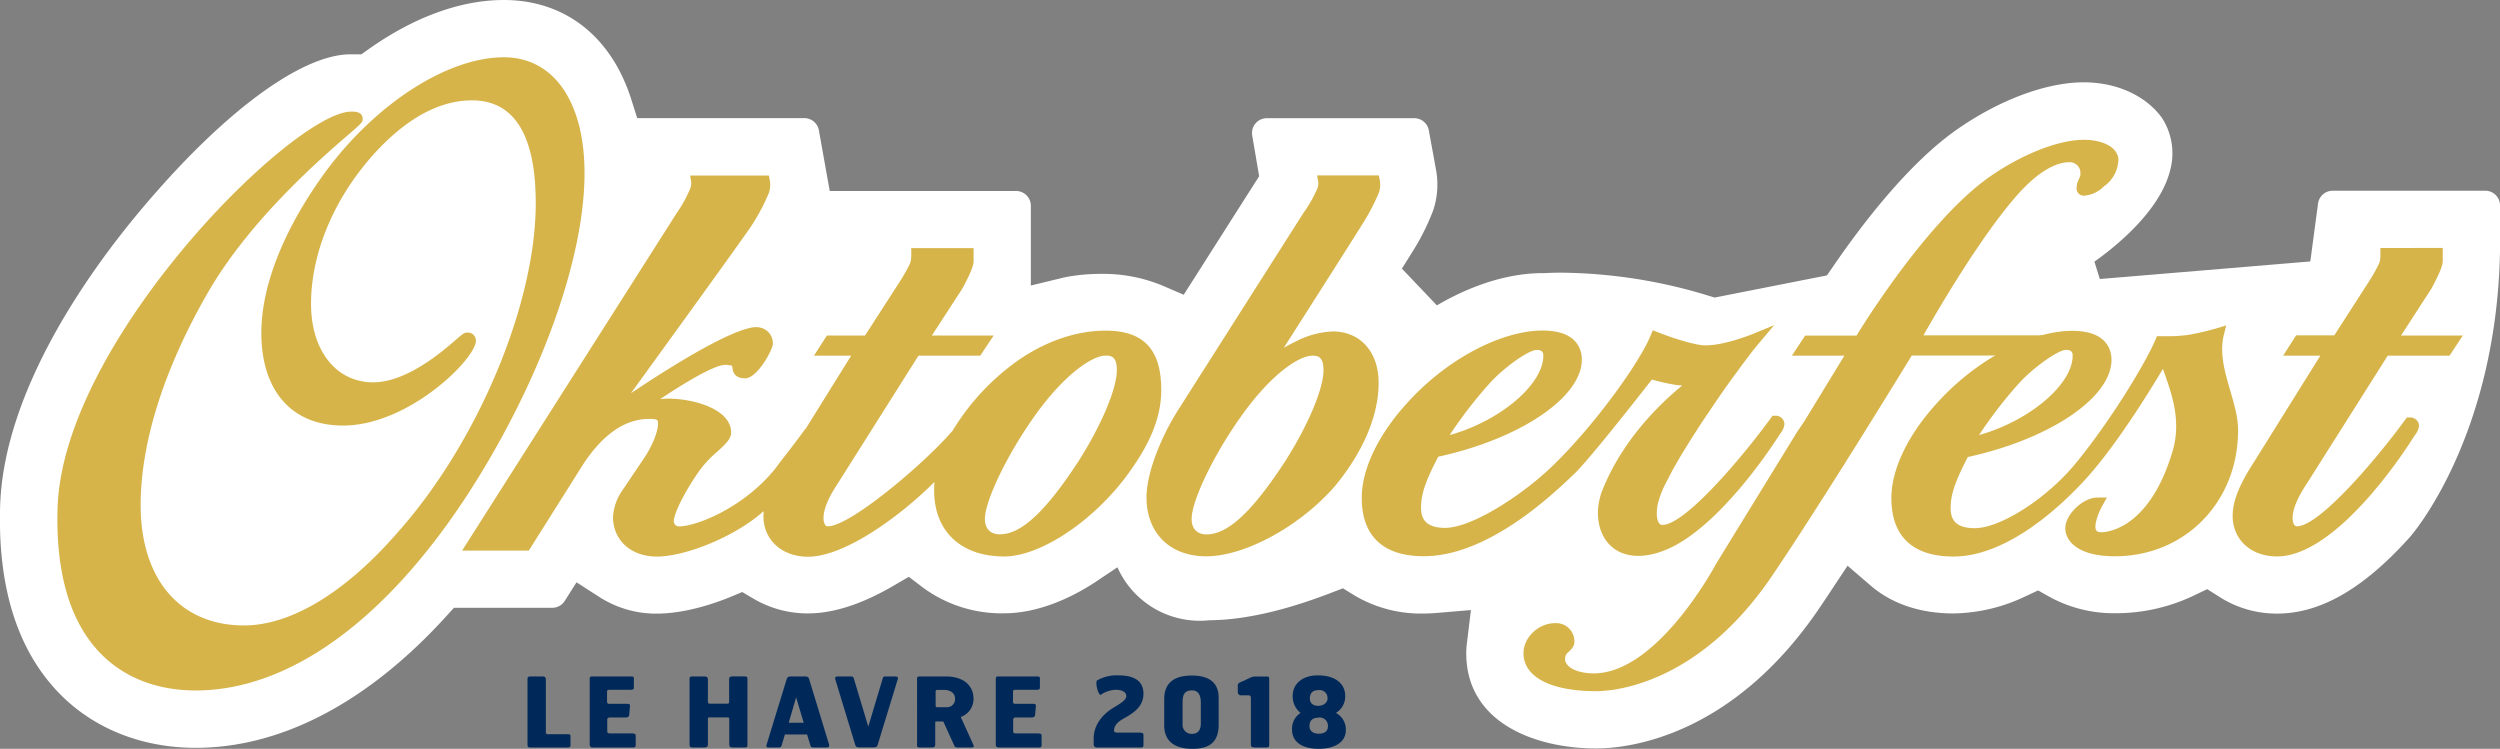 <svg id="Calque_1" data-name="Calque 1" xmlns="http://www.w3.org/2000/svg" viewBox="0 0 677 202.78"><rect x="0" y="0" width="677" height="202.78" fill="#808080" stroke="none"/><defs><style>.cls-1{fill:#fff;}.cls-2{fill:#d7b449;}.cls-3{fill:#d09d2d;}.cls-4{fill:#00295a;}</style></defs><title>logo-oktober-v2</title><path class="cls-1" d="M686,309.33H644.72a4,4,0,0,0-4,3.51l-2.09,15.64-57,4.76-1.46-4.71c5.51-3.89,17.68-13.55,20.49-24.67a17.66,17.66,0,0,0-2.09-14.08c-.06-.09-.12-.19-.19-.28-4.4-6-12.29-9.53-21.11-9.53-10.16,0-23.08,4.84-34.57,12.95-12.76,9-25.12,25-33.25,36.85l-1.71,2.49-30.41,6-1.78-.54a139.79,139.79,0,0,0-39.75-6.2c-2.39,0-3.93.09-4.41.12l-.61,0c-8.62,0-18.14,2.79-27.53,8.08l-1.15.65-9.47-9.95.7-1.11c.91-1.45,1.59-2.53,1.94-3.1a63.42,63.42,0,0,0,5.81-11.48,22.11,22.11,0,0,0,.78-11.15L399.93,293a4,4,0,0,0-4-3.31H356.07A4,4,0,0,0,353,291.1a4.06,4.06,0,0,0-.9,3.29l1.88,11-20.43,32.11-5.8-2.5a41.83,41.83,0,0,0-16.65-3.15,50.29,50.29,0,0,0-9.8.93L292.15,335v-21.6a4,4,0,0,0-4-4H237.69L234.76,293a4,4,0,0,0-4-3.33h-45.2l-1.64-5.17c-5.43-17-18-26.82-34.49-26.82-11.68,0-24.36,4.62-36.67,13.36l-1.89,1.35-3.34,0c-13.5.33-34.67,16.19-56.63,42.42-13.74,16.41-36.92,48.62-37.87,80-.65,22,4.72,39,16,50.6,9.24,9.53,22.36,14.78,36.94,14.78,23.17,0,46.6-12.28,67.76-35.5l2.2-2.42h26.61a4,4,0,0,0,3.42-1.9l3.16-5,6.3,4.05a28.41,28.41,0,0,0,15.45,4.43c5.65,0,12.64-1.57,19.7-4.42L214,418l3.16,1.87a28.88,28.88,0,0,0,14.69,3.92c6.79,0,14.54-2.5,23-7.43l4.26-2.48,3.94,3a35.91,35.91,0,0,0,21.88,6.88c7.54,0,16-2.84,24.38-8.25l6.29-4.21a24.39,24.39,0,0,0,24.91,14.34c9.17-.05,20.17-2.51,32.72-7.33l3.43-1.32,3.13,1.93a35.22,35.22,0,0,0,18.84,4.9c1.07,0,2.26-.06,3.62-.17l9.08-.77-1.1,9.05a21.49,21.49,0,0,0-.17,2.63c0,19.05,19,25.8,35.17,25.8,8.16,0,36.63-2.75,60.58-38.18.92-1.37,1.89-2.81,2.87-4.3l4.64-7,6.37,5.47c5.68,4.87,13.39,7.45,22.3,7.45a46.44,46.44,0,0,0,19.49-4.63l3.44-1.6,3.31,1.86a36.22,36.22,0,0,0,17.47,4.31A48.93,48.93,0,0,0,607,419l3.72-1.78,3.48,2.21a28.66,28.66,0,0,0,15.45,4.41c11.73,0,23.5-6.8,36-20.78.24-.25,23.38-26.62,24.36-77.45v-12.2A4,4,0,0,0,686,309.33Z" transform="translate(-13 -257.68)"/><path class="cls-2" d="M671.44,335.82c2.69-5,3.06-6.59,3.06-7.49v-3.5H657.61v1.52a8.79,8.79,0,0,1-.15,2.08c-.05.23-.38,1.26-2.48,4.75l-9.85,15.31H634.79L631.27,354h10.07l-17.93,28.75c-4,6.16-5.81,10.66-5.81,14.61,0,6.46,4.95,11,12,11,16.72,0,36-30.73,36.8-32l.56-.85a4.6,4.6,0,0,0,1.11-2.6,2.36,2.36,0,0,0-2.52-2.18h-.77l-.46.63C656.21,382.46,641,400.2,635,400.2c-.8,0-1.16-1.13-1.16-2.19,0-2.42,1.27-5.51,3.91-9.47L659.59,354h16.74l3.59-5.46H663.2Z" transform="translate(-13 -257.68)"/><path class="cls-2" d="M499.63,374.69l-21.95,35.73c-.15.3-15.79,29.61-33.1,29.61-4.49,0-7.76-1.67-7.76-3.94a2.47,2.47,0,0,1,.53-1.49c1.52-1.36,2-2,2-3.35a4.94,4.94,0,0,0-5.25-4.82c-4.48,0-8.54,3.87-8.54,8.12,0,6.45,7.36,10.3,19.67,10.3,4.44,0,27.56-1.52,47.74-31.36,13.49-19.95,34.42-54.12,37.74-59.54h34l3.6-5.46H533.87c3.84-6.78,15.66-27.07,25.58-38.2,5-5.61,9.94-8.69,13.92-8.69a2.89,2.89,0,0,1,3,3.08,1.83,1.83,0,0,1-.08.72l-.83,2-.12,1.26a1.93,1.93,0,0,0,2.15,2,8.41,8.41,0,0,0,5.24-2.51,9.08,9.08,0,0,0,3.93-7.13c0-3.23-3.86-5.48-9.38-5.48-6.87,0-16.92,4-25.61,10.1-16.12,11.42-33,38.12-35.92,42.92H501.83L498.24,354h14.21l-10.8,17.71Z" transform="translate(-13 -257.68)"/><path class="cls-2" d="M615.21,348.4l.65-2.61-2.57.79a69.62,69.62,0,0,1-7.85,1.81,38.5,38.5,0,0,1-5.07.33l0-.16-.07.16c-1.23,0-2.15,0-2.16,0l-1.05,0-.41,1c-3.11,7.18-12.75,22.71-21.64,33.5-7.8,9.48-20.3,17.49-27.28,17.49-5.78,0-6.52-2.94-6.52-5.49,0-3.62,1.19-7.14,4.65-13.78,22.22-4.85,38.9-16.08,38.9-26.3,0-2.36-1-7.87-10.61-7.87-11.1,0-25.56,7.59-36,18.86-8.26,8.79-13,18.43-13,26.45,0,10.34,5.8,15.81,16.8,15.81,15.29,0,30.39-14.94,36.17-21.37,7.89-8.74,16.78-23.07,20.57-29.44.19.55.39,1.11.61,1.72,1.85,5.31,4.4,12.61,2,20.57-5.27,17.8-14.32,21.19-18,21.83-1.42.23-2.39.1-2.67-.39-.74-1.22.54-4.68,1.63-6.63l1.26-2.27H581c-3.92,0-8.72,4.59-8.72,8.32,0,3.5,3.51,7.59,13.4,7.59,19,0,33.39-14.67,33.39-34.11,0-3.56-1.08-7.23-2.13-10.77C615.49,358.44,614,353.36,615.21,348.4Zm-66.28,27.09A118.9,118.9,0,0,1,560,361.18c4-4.25,10.39-8.75,12.49-8.75,1.56,0,1.78.78,1.78,1.54C574.27,361.9,562.39,371.73,548.93,375.49Z" transform="translate(-13 -257.68)"/><line class="cls-3" x1="657.43" y1="116.98" x2="657.44" y2="116.97"/><polygon class="cls-3" points="238.92 117.25 238.92 117.25 238.92 116.95 238.92 117.25"/><line class="cls-3" x1="240.25" y1="110.31" x2="240.26" y2="110.26"/><path class="cls-2" d="M171.29,304.58c0-19.36-8.37-31.39-21.84-31.39-15.21,0-34.62,12.47-48.29,31C89.94,319.53,83.77,335,83.77,347.81c0,15.72,8.26,25.11,22.11,25.11,17.76,0,35.84-17.94,36-22.92a2.18,2.18,0,0,0-2.41-2.25c-.74,0-1.1.29-2.88,1.82-3.67,3.19-13.4,11.65-22.58,11.65-10-.05-16.78-8.59-16.78-21.25,0-15.18,7.58-31.6,20.27-43.94,7.74-7.42,15.58-11.17,23.3-11.17,11.47,0,17.28,9.37,17.28,27.87,0,27.32-15.73,64.81-37.4,89.14-14.11,16.24-28.89,25.18-41.59,25.18-17.3,0-28-12.48-28-32.56,0-16.95,6.28-36.82,18.15-57.48,11.4-19.81,30.81-36.57,38.12-42.87,3.75-3.25,3.85-3.37,3.85-4.28,0-.73-.34-1.95-2.67-1.95h-.57c-15.85.38-78,62.17-79.38,107.33-.53,17.64,3.38,30.88,11.6,39.35,6.39,6.58,15.31,10.07,25.81,10.07,25.36,0,51.66-19.07,74.05-53.71C159.3,361,171.29,327.86,171.29,304.58Z" transform="translate(-13 -257.68)"/><path class="cls-2" d="M373.94,347.44a23.55,23.55,0,0,0-10.15,2.77c-1.21.58-2.23,1.12-3.14,1.66,7.21-11.29,20-31.39,21.38-33.65a55,55,0,0,0,4.39-8.42,6.61,6.61,0,0,0,.21-3.38l-.23-1.25H369.65L370,307a4.5,4.5,0,0,1-.58,2.42A34.14,34.14,0,0,1,366,315.3l-33.83,53.2c-5.21,8.18-8.7,17.76-8.7,23.83,0,9.7,6.35,16,16.17,16,10.53,0,25.59-8.23,35-19.18,7.54-9.17,11.69-19,11.69-27.69C386.4,353.07,381.4,347.44,373.94,347.44ZM349.4,370c7.87-11,15.35-16,19-16,1.53,0,3,.3,3,3.94,0,5.06-4.21,15-10.48,24.81-8.89,13.59-15.44,19.65-21.22,19.65-2.52,0-4-1.55-4-4.15C335.64,393.25,341.94,380.32,349.4,370Z" transform="translate(-13 -257.68)"/><path class="cls-2" d="M312.4,347.22c-7.73,0-15.79,2.69-23.32,7.79a63.52,63.52,0,0,0-18.15,19.37l-.25.23c-7,8.21-27.36,25.6-33.53,25.6-.89,0-1.14-1.37-1.14-2.19,0-2.41,1.27-5.51,3.89-9.47L261.72,354h16.73l3.64-5.46H265.35l8.23-12.67c2.71-5,3.07-6.59,3.07-7.49v-3.5H259.76v1.52a8,8,0,0,1-.16,2.05c0,.19-.36,1.28-2.48,4.78l-9.87,15.31H236.93L233.42,354h10.07l-12.25,19.69-.48.55c-1.7,2.37-3.72,5-5.4,7.15-.89,1.15-1.69,2.19-2.27,3-8.35,10.55-21.33,15.84-26.25,15.84a1.38,1.38,0,0,1-1.36-1.53c0-1.69,2.42-7,6.38-12.79a29.1,29.1,0,0,1,5.37-5.91c2.18-2,3.76-3.41,3.76-5.18,0-6.34-10.08-9.2-17.23-9.2a19.53,19.53,0,0,0-2,.16c6.73-4.52,14.74-9.29,17.59-9.29,1.56,0,1.89.29,1.89.29a2.07,2.07,0,0,1,.1.49c.12.85.39,2.86,3.46,2.86,3.28,0,7.5-7.78,7.5-9.39,0-2.87-2.45-5-5.72-4.36-7.31,1.35-23.29,11.47-32.72,17.79,10.13-14,31.49-43.46,33-45.9a55.85,55.85,0,0,0,4.37-8.39,6.76,6.76,0,0,0,.22-3.4l-.23-1.26H199.9l.28,1.76a4.57,4.57,0,0,1-.57,2.44,33.79,33.79,0,0,1-3.34,5.93l-58.14,91.44h18.06l14.49-23c5.42-8.41,11.51-12.67,18.11-12.67,2.4,0,2.4.34,2.4,1.34,0,2.17-1.66,6.23-3.88,9.44l-6.24,9.28a14.17,14.17,0,0,0-2.07,6.45c0,6.34,4.87,10.77,11.86,10.77,7.62,0,21.07-5.27,28.94-12.3,0,.45-.06.9-.06,1.34,0,6.46,5,11,12.06,11,10.2,0,25.49-11.45,34.25-20.25a23.26,23.26,0,0,0-.08,2.34c0,11,7.25,17.84,18.93,17.84,9.45,0,23.14-8.82,32.57-21,6.92-9.12,10-16.55,10-24.11C327.47,352.28,322.69,347.22,312.4,347.22Zm-32.69,51c0-5,6.28-17.91,13.73-28.25,7.9-11,15.39-16,19-16,1.52,0,3,.3,3,3.94,0,5.06-4.22,15-10.47,24.81-8.91,13.59-15.44,19.65-21.2,19.65C281.23,402.39,279.71,400.84,279.71,398.24Z" transform="translate(-13 -257.68)"/><path class="cls-2" d="M493.8,370.26H493l-.45.63c-8.16,11.19-23.34,28.93-29.37,28.93-1.15,0-1.42-1.59-1.49-2.43a12.06,12.06,0,0,1,.46-4.06,26.34,26.34,0,0,1,2.17-5.24c.68-1.28,1.31-2.56,2-3.81.83-1.42,1.64-2.86,2.51-4.27s1.88-3.06,2.85-4.57,2-3.14,3.07-4.7,2.1-3.12,3.16-4.68,2.08-3,3.13-4.48,2-2.74,3-4.1q1.31-1.8,2.66-3.56c.74-1,1.47-1.91,2.24-2.83.15-.19.3-.37.46-.55l4.05-4.83-5.81,2.43c-.08,0-8.68,3.55-13.87,3-4.39-.56-11.7-3.43-11.77-3.46l-1.42-.56L460,348.5c-3,7.4-15.28,24.51-26.75,35.52-8.35,8-21.78,16.61-28.92,16.61-5.84,0-6.51-3.14-6.51-5.49,0-3.64,1.19-7.17,4.65-13.78,22.23-4.85,38.89-16.09,38.89-26.3,0-2.36-1-7.87-10.6-7.87-11.09,0-25.57,7.59-36,18.86-8.27,8.8-13,18.43-13,26.45,0,10.33,5.8,15.81,16.79,15.81,17.08,0,34.18-16.09,39.79-21.38l.77-.72c3.94-3.66,18-21.63,21.23-25.75a57.86,57.86,0,0,0,6.72,1.5,10.2,10.2,0,0,0,1.53.08c-6.24,5.09-16.13,14.74-21.55,28.1-2,4.87-1.69,10.09.71,13.67,3.51,5.19,10.78,5.92,19,1.51,13.85-7.53,27.16-28.37,27.82-29.43l.56-.85a4.62,4.62,0,0,0,1.1-2.6A2.36,2.36,0,0,0,493.8,370.26Zm-77.14-9.07c3.94-4.25,10.36-8.75,12.49-8.75,1.56,0,1.78.78,1.78,1.53,0,7.94-11.88,17.77-25.35,21.53A116.92,116.92,0,0,1,416.66,361.19Z" transform="translate(-13 -257.68)"/><path class="cls-4" d="M166.54,460.09h-10c-.69,0-.69-.26-.69-.92V441.54c0-.5.16-.68.77-.68h3.15c.76,0,1.05.18,1.05.87V456c0,.42.18.5.6.5h5.42c.65,0,.65.23.65.6v2.42C167.51,460,167.17,460.09,166.54,460.09Z" transform="translate(-13 -257.68)"/><path class="cls-4" d="M184.59,460.09H173.45a.73.73,0,0,1-.76-.84V441.73c0-.5,0-.87.61-.87h10.64c.63,0,.71.21.71.58v2.49c0,.53-.48.55-1.21.55h-5.36c-.58,0-.69.21-.69.42v2.76c0,.45.21.61.58.61h4.81c.74,0,.87.26.82.58l-.21,2.44c-.08.76-.87.68-1.27.68h-3.94c-.5,0-.73.21-.73.61v3.12c0,.61.42.58.92.58h5.44c.94,0,1.34.13,1.34.61v2.57A.56.56,0,0,1,184.59,460.09Z" transform="translate(-13 -257.68)"/><path class="cls-4" d="M214.6,460.09h-3.26c-.63,0-.86-.26-.86-.84v-6.78c0-.42-.08-.52-.5-.52h-4.86c-.32,0-.42,0-.42.44v6.86c0,.68-.32.84-1.11.84h-3.18c-.58,0-.68-.26-.68-.92V441.54c0-.5.16-.68.76-.68h3.15c.77,0,1.06.18,1.06.87v6c0,.42.18.5.6.5H210c.31,0,.45-.13.45-.45v-6.25c0-.5.29-.68.94-.68h3.21c.76,0,.81.21.81.76v17.63C215.44,459.93,215.34,460.09,214.6,460.09Z" transform="translate(-13 -257.68)"/><path class="cls-4" d="M236.59,460.09h-3.36c-.63,0-.66-.16-.81-.68l-.87-2.84h-6l-.84,2.84c-.16.52-.26.68-.82.68H221c-.4,0-.61-.16-.37-.87L226,441.7c.19-.63.4-.84,1.16-.84h3.81c.79,0,1,.21,1.18.84l5.34,17.52C237.7,460.07,237.33,460.09,236.59,460.09Zm-8-13.56-2,6.86h4.05Z" transform="translate(-13 -257.68)"/><path class="cls-4" d="M250.68,459.36c-.16.52-.32.71-1.08.71h-3.91c-.77,0-.95-.19-1.11-.74l-5.36-17.6c-.26-.85.27-.87,1-.87h3.21c.63,0,.66.13.82.68l3.88,12.9,3.87-12.9c.15-.55.21-.68.76-.68h2.36c.74,0,1.21.05,1,.73Z" transform="translate(-13 -257.68)"/><path class="cls-4" d="M273.51,451.71c-.36.16-.34.11-.21.42l3.21,7.07c.26.55.31.92-.37.89H272.3c-.73,0-.76-.29-1-.76l-2.76-6.07c-.1-.21-.18-.21-.42-.21h-1.6c-.24,0-.26.11-.26.39v5.81c0,.68-.29.84-1,.84H262c-.71,0-.66-.31-.66-.92V441.54c0-.5.13-.68.79-.68h6.94c5,0,7.56,2.55,7.56,6.09A5.18,5.18,0,0,1,273.51,451.71Zm-4.81-7.2h-1.86a.42.42,0,0,0-.47.47v3.71c0,.39.1.5.52.5h2.44a2.17,2.17,0,0,0,2.29-2.37C271.62,445.3,270.25,444.51,268.7,444.51Z" transform="translate(-13 -257.68)"/><path class="cls-4" d="M294.56,460.09H283.42a.73.73,0,0,1-.76-.84V441.73c0-.5,0-.87.6-.87H293.9c.63,0,.71.21.71.58v2.49c0,.53-.47.55-1.21.55H288c-.57,0-.68.21-.68.42v2.76c0,.45.21.61.58.61h4.81c.73,0,.86.26.81.58l-.21,2.44c-.08.76-.87.68-1.26.68h-3.94c-.5,0-.74.21-.74.61v3.12c0,.61.42.58.92.58h5.44c1,0,1.34.13,1.34.61v2.57A.56.56,0,0,1,294.56,460.09Z" transform="translate(-13 -257.68)"/><path class="cls-4" d="M322.15,460.09H309.93a.8.8,0,0,1-.76-.79v-1.65c0-4.21,3.13-7,5.36-8.33,1.52-.92,3.47-2,3.47-3.1s-1-1.74-2.94-1.74a7.55,7.55,0,0,0-3.92,1.32c-.68.47-1.71-3.52-1-3.89a10.8,10.8,0,0,1,5.76-1.34c4.28,0,6.75,1.55,6.75,4.94,0,3.7-3,5.44-5.47,6.8-1.31.77-2.47,1.69-2.49,3.18,0,.48.37.58.92.58h5.78c.89,0,1.26.13,1.26.61v2.78C322.65,459.91,322.41,460.09,322.15,460.09Z" transform="translate(-13 -257.68)"/><path class="cls-4" d="M335.92,460.46c-3.68,0-7.65-1.21-7.65-6.41V447c0-5.68,4.5-6.38,7.52-6.38,2.86,0,7.22.7,7.22,6v7.35C343,459,340.07,460.46,335.92,460.46ZM338.18,448c0-2.31-.82-3.36-2.37-3.36-2.2,0-2.57,1.31-2.57,3.47v5.57a2.46,2.46,0,0,0,2.52,2.73c1.81,0,2.42-1.18,2.42-2.89Z" transform="translate(-13 -257.68)"/><path class="cls-4" d="M355.94,460.09h-3.2c-.71,0-1-.21-1-.89V446.82c0-.6-.11-.84-.74-.84h-2c-.63,0-.81-.73-.81-.73v-1.84c0-.61.26-.82.95-1.08l2.36-1.1a3,3,0,0,1,1.34-.35h3.21c.68,0,.65.29.65.9v17.58C356.7,459.91,356.57,460.09,355.94,460.09Z" transform="translate(-13 -257.68)"/><path class="cls-4" d="M370.13,460.46c-4.57,0-7.25-1.92-7.25-5.2a5.08,5.08,0,0,1,2.31-4.52,5.7,5.7,0,0,1-2.13-4.63c0-3.18,2.58-5.54,6.78-5.54,4.94,0,7.44,2.36,7.44,5.54a5.17,5.17,0,0,1-2.52,4.63,5.08,5.08,0,0,1,2.7,4.65C377.46,458.73,374.33,460.46,370.13,460.46Zm-.08-8.43c-1.78,0-2.44.94-2.44,2.28s1,2.05,2.52,2.05,2.47-.63,2.47-2A2.23,2.23,0,0,0,370.05,452Zm.05-7.47c-1.65,0-2.39.84-2.39,2.26s1,2,2.32,2,2.47-.85,2.47-2A2.16,2.16,0,0,0,370.1,444.56Z" transform="translate(-13 -257.68)"/></svg>